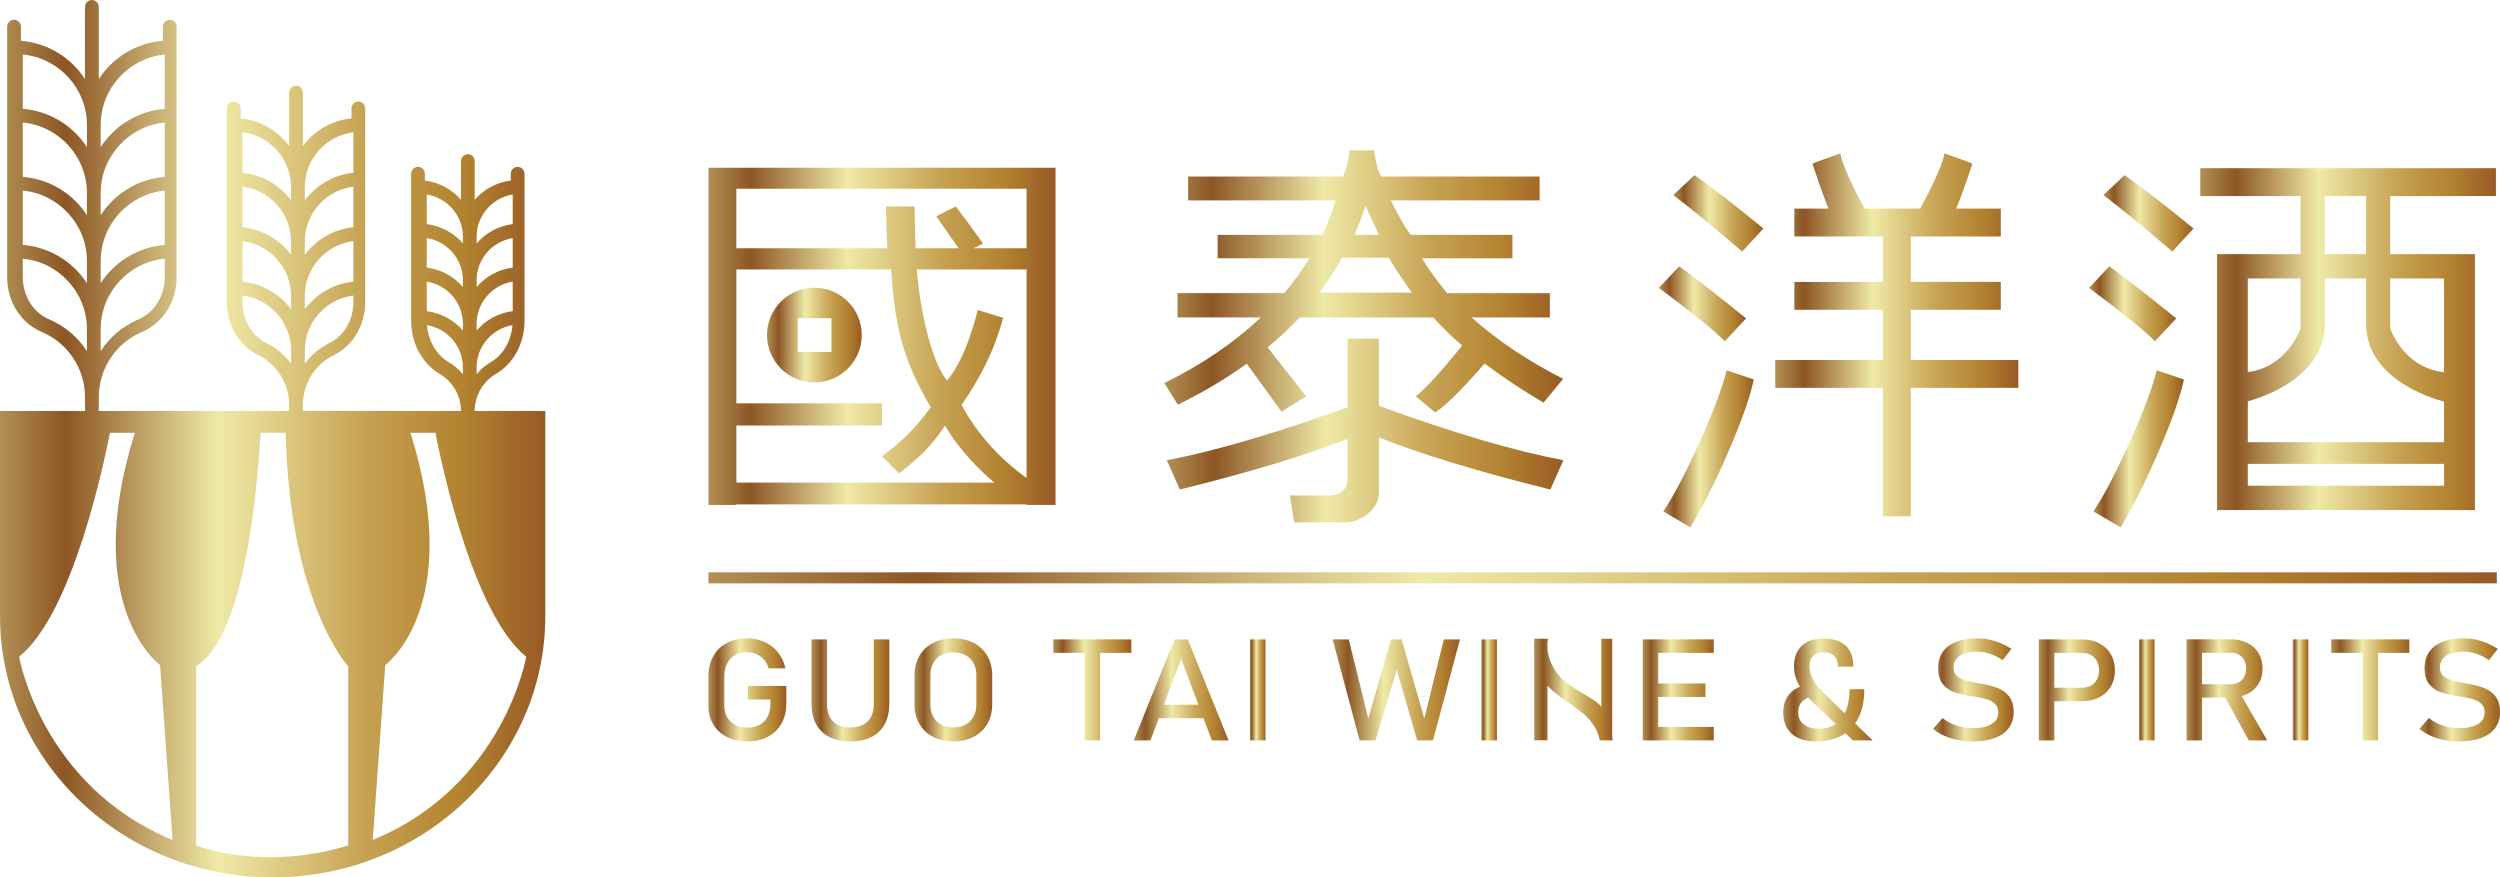 <?xml version="1.0" encoding="iso-8859-1"?>
<!-- Generator: Adobe Illustrator 23.0.1, SVG Export Plug-In . SVG Version: 6.00 Build 0)  -->
<svg version="1.1" id="&#x5716;&#x5C64;_1" xmlns="http://www.w3.org/2000/svg" xmlns:xlink="http://www.w3.org/1999/xlink" x="0px"
	 y="0px" viewBox="0 0 348.629 122.351" style="enable-background:new 0 0 348.629 122.351;" xml:space="preserve">
<g>
	<linearGradient id="SVGID_1_" gradientUnits="userSpaceOnUse" x1="0" y1="61.175" x2="76.045" y2="61.175">
		<stop  offset="0" style="stop-color:#B19055"/>
		<stop  offset="0.12" style="stop-color:#8D5624"/>
		<stop  offset="0.4" style="stop-color:#EFEAA7"/>
		<stop  offset="0.67" style="stop-color:#C6A253"/>
		<stop  offset="0.85" style="stop-color:#B28230"/>
		<stop  offset="1" style="stop-color:#985A26"/>
	</linearGradient>
	<path style="fill:url(#SVGID_1_);" d="M66.196,57.313c0-2.123,1.137-4.104,2.973-5.178c2.454-1.438,3.979-4.287,3.979-7.428V24.226
		c0-0.525-0.43-0.959-0.955-0.959c-0.535,0-0.963,0.434-0.963,0.959v0.953c-2.001,0.244-3.776,1.234-5.034,2.697v-5.412
		c0-0.529-0.426-0.959-0.957-0.959c-0.525,0-0.955,0.43-0.955,0.959v5.412c-1.256-1.463-3.033-2.453-5.037-2.697v-0.953
		c0-0.525-0.43-0.959-0.953-0.959c-0.535,0-0.963,0.434-0.963,0.959v20.482c0,3.141,1.525,5.988,3.98,7.428
		c1.832,1.074,2.973,3.055,2.973,5.178v0.002H42.239v-0.85c0-2.973,1.656-5.635,4.33-6.945c2.652-1.299,4.354-4.199,4.354-7.385
		V15.108c0-0.531-0.422-0.957-0.953-0.957c-0.529,0-0.959,0.426-0.959,0.957v1.395c-2.77,0.281-5.193,1.736-6.771,3.855v-7.452
		c0-0.529-0.428-0.955-0.957-0.955c-0.531,0-0.959,0.426-0.959,0.955v7.452c-1.582-2.119-4.004-3.574-6.773-3.855v-1.395
		c0-0.531-0.43-0.957-0.957-0.957c-0.531,0-0.963,0.426-0.963,0.957v27.027c0,3.186,1.711,6.086,4.363,7.385
		c2.666,1.311,4.33,3.973,4.33,6.945v0.85H13.775v-1.908c0-3.988,2.375-7.566,6.046-9.123c2.924-1.234,4.81-4.226,4.81-7.61V3.713
		c0-0.527-0.426-0.959-0.957-0.959c-0.525,0-0.955,0.432-0.955,0.959v1.973c-3.748,0.303-7.001,2.357-8.944,5.342V0.959
		c0-0.527-0.43-0.959-0.961-0.959c-0.527,0-0.959,0.432-0.959,0.959v10.068C9.916,8.043,6.656,5.988,2.914,5.686V3.713
		c0-0.527-0.428-0.959-0.957-0.959C1.426,2.754,1,3.186,1,3.713v34.961c0,3.384,1.885,6.376,4.809,7.61
		c3.678,1.555,6.047,5.135,6.047,9.123v1.908H0v28.6c0,20.125,17.021,36.436,38.024,36.436c21,0,38.02-16.311,38.02-36.436v-28.6
		h-9.849V57.313z M66.466,33.02c0-2.978,2.188-5.433,5.032-5.894v4.124c-2.001,0.244-3.774,1.24-5.032,2.699V33.02z M66.466,39.092
		c0-2.977,2.188-5.432,5.032-5.895v4.121c-2.001,0.248-3.774,1.246-5.032,2.703V39.092z M66.466,45.165
		c0-2.977,2.188-5.431,5.032-5.896v4.126c-2.001,0.242-3.774,1.236-5.032,2.699V45.165z M66.466,51.237
		c0-2.961,2.168-5.414,4.997-5.893c-0.184,2.207-1.29,4.137-2.993,5.139c-0.781,0.449-1.439,1.035-2.004,1.697V51.237z
		 M59.513,27.126c2.852,0.461,5.041,2.916,5.041,5.894v0.93c-1.256-1.459-3.035-2.455-5.041-2.699V27.126z M59.513,33.197
		c2.852,0.463,5.041,2.918,5.041,5.895v0.93c-1.256-1.457-3.035-2.455-5.041-2.703V33.197z M59.513,39.27
		c2.852,0.465,5.041,2.919,5.041,5.896v0.93c-1.256-1.463-3.035-2.457-5.041-2.699V39.27z M62.546,50.483
		c-1.705-1.002-2.813-2.934-3-5.139c2.836,0.479,5.008,2.932,5.008,5.893v0.943C63.983,51.519,63.319,50.933,62.546,50.483z
		 M42.505,26.103c0-3.938,2.959-7.188,6.771-7.664v5.658c-2.77,0.273-5.189,1.73-6.771,3.853V26.103z M42.505,33.695
		c0-3.941,2.959-7.194,6.771-7.665v5.655c-2.77,0.275-5.189,1.734-6.771,3.857V33.695z M42.505,41.284
		c0-3.938,2.959-7.192,6.771-7.663v5.658c-2.77,0.271-5.189,1.729-6.771,3.849V41.284z M42.505,48.874
		c0-3.936,2.959-7.191,6.771-7.664v0.926c0,2.461-1.287,4.686-3.277,5.666c-1.426,0.695-2.594,1.707-3.494,2.912V48.874z
		 M33.815,18.438c3.813,0.477,6.773,3.727,6.773,7.664v1.848c-1.58-2.123-4.004-3.58-6.773-3.853V18.438z M33.815,26.03
		c3.813,0.471,6.773,3.725,6.773,7.665v1.848c-1.58-2.123-4.004-3.582-6.773-3.857V26.03z M33.815,33.621
		c3.813,0.471,6.773,3.725,6.773,7.663v1.844c-1.58-2.119-4.004-3.577-6.773-3.849V33.621z M37.099,47.802
		c-1.992-0.98-3.283-3.205-3.283-5.666V41.21c3.813,0.473,6.773,3.729,6.773,7.664v1.84C39.692,49.509,38.52,48.497,37.099,47.802z
		 M14.039,17.452c0-5.134,3.936-9.366,8.944-9.851v7.571c-3.742,0.303-6.999,2.359-8.944,5.342V17.452z M14.039,26.942
		c0-5.137,3.936-9.371,8.944-9.857v7.578c-3.742,0.301-6.999,2.356-8.944,5.34V26.942z M14.039,36.432
		c0-5.135,3.936-9.37,8.944-9.853v7.575c-3.742,0.301-6.999,2.354-8.944,5.336V36.432z M14.039,45.923
		c0-5.143,3.936-9.372,8.944-9.854v2.605c0,2.575-1.463,4.925-3.639,5.847c-2.224,0.943-4.046,2.508-5.306,4.442V45.923z
		 M3.18,7.602c5.014,0.484,8.947,4.717,8.947,9.851v3.063c-1.951-2.982-5.201-5.039-8.947-5.342V7.602z M3.18,17.085
		c5.014,0.486,8.947,4.721,8.947,9.857v3.061c-1.951-2.984-5.201-5.039-8.947-5.34V17.085z M3.18,26.579
		c5.014,0.483,8.947,4.718,8.947,9.853v3.059c-1.951-2.982-5.201-5.035-8.947-5.336V26.579z M6.824,44.521
		c-2.178-0.922-3.645-3.271-3.645-5.847v-2.605c5.014,0.482,8.947,4.712,8.947,9.854v3.039C10.865,47.028,9.045,45.464,6.824,44.521
		z M2.662,91.581c7.541-6.025,11.971-27.627,12.67-31.23h3.47c-7.616,24.355,3.525,32.393,3.525,32.393l1.74,24.389
		C5.752,109.581,2.662,91.581,2.662,91.581z M48.561,117.905c-12.144,3.676-21.201,0-21.201,0V92.933
		c6.363-3.943,8.355-22.115,8.98-32.582h3.502c0.541,23.758,8.719,32.582,8.719,32.582V117.905z M73.385,91.581
		c0,0-3.085,18-21.405,25.551l1.742-24.389c0,0,11.141-8.037,3.518-32.393h3.477C61.415,63.954,65.845,85.556,73.385,91.581z"/>
	<g>
		<linearGradient id="SVGID_2_" gradientUnits="userSpaceOnUse" x1="98.792" y1="80.581" x2="348.185" y2="80.581">
			<stop  offset="0" style="stop-color:#B19055"/>
			<stop  offset="0.12" style="stop-color:#8D5624"/>
			<stop  offset="0.4" style="stop-color:#EFEAA7"/>
			<stop  offset="0.67" style="stop-color:#C6A253"/>
			<stop  offset="0.85" style="stop-color:#B28230"/>
			<stop  offset="1" style="stop-color:#985A26"/>
		</linearGradient>
		<rect x="98.792" y="79.812" style="fill:url(#SVGID_2_);" width="249.393" height="1.539"/>
		<linearGradient id="SVGID_3_" gradientUnits="userSpaceOnUse" x1="98.792" y1="46.902" x2="147.196" y2="46.902">
			<stop  offset="0" style="stop-color:#B19055"/>
			<stop  offset="0.12" style="stop-color:#8D5624"/>
			<stop  offset="0.4" style="stop-color:#EFEAA7"/>
			<stop  offset="0.67" style="stop-color:#C6A253"/>
			<stop  offset="0.85" style="stop-color:#B28230"/>
			<stop  offset="1" style="stop-color:#985A26"/>
		</linearGradient>
		<path style="fill:url(#SVGID_3_);" d="M102.687,70.34h40.466v0.074h4.042V23.391H98.792v47.023h3.895V70.34z M143.154,66.654
			c-2.111-1.49-6.211-4.85-9.066-10.189c2.427-3.49,4.518-7.348,5.798-12.149l-3.527-1.079c-0.976,3.664-2.111,7.114-4.284,9.837
			c-2.214-2.573-3.842-10.202-4.223-15.494h11.974h3.327V66.654z M102.687,26.32h40.466v8.303h-3.327h-4.067l1.338-0.655
			c-1.691-2.347-2.958-4.074-3.814-5.176l-2.728,1.366c1.268,1.801,2.313,3.289,3.129,4.465h-6.002
			c-0.076-1.801-0.125-3.744-0.141-5.831h-3.985c0.021,2.107,0.078,4.05,0.175,5.831h-0.741h-0.972h-15.463h-3.869V26.32z
			 M102.687,59.345h20.304v-3.098h-20.304V37.579h3.869h15.463h0.972h1.268c0.525,7.204,1.283,12.06,5.54,19.205
			c-2.165,2.9-3.51,4.364-6.809,6.848l2.388,2.381c3.058-2.415,4.439-3.728,6.406-6.668c2.013,3.491,4.97,6.337,6.863,7.952h-35.96
			V59.345z"/>
		<linearGradient id="SVGID_4_" gradientUnits="userSpaceOnUse" x1="106.959" y1="46.726" x2="120.173" y2="46.726">
			<stop  offset="0" style="stop-color:#B19055"/>
			<stop  offset="0.12" style="stop-color:#8D5624"/>
			<stop  offset="0.4" style="stop-color:#EFEAA7"/>
			<stop  offset="0.67" style="stop-color:#C6A253"/>
			<stop  offset="0.85" style="stop-color:#B28230"/>
			<stop  offset="1" style="stop-color:#985A26"/>
		</linearGradient>
		<path style="fill:url(#SVGID_4_);" d="M113.567,40.119c-3.641,0-6.608,2.968-6.608,6.604c0,3.644,2.968,6.608,6.608,6.608
			c3.646,0,6.606-2.964,6.606-6.608C120.173,43.087,117.212,40.119,113.567,40.119z M115.947,49.078h-4.703v-4.704h4.703V49.078z"/>
		<linearGradient id="SVGID_5_" gradientUnits="userSpaceOnUse" x1="162.713" y1="60.037" x2="218.018" y2="60.037">
			<stop  offset="0" style="stop-color:#B19055"/>
			<stop  offset="0.12" style="stop-color:#8D5624"/>
			<stop  offset="0.4" style="stop-color:#EFEAA7"/>
			<stop  offset="0.67" style="stop-color:#C6A253"/>
			<stop  offset="0.85" style="stop-color:#B28230"/>
			<stop  offset="1" style="stop-color:#985A26"/>
		</linearGradient>
		<path style="fill:url(#SVGID_5_);" d="M187.239,68.466c-0.456,0.416-1.011,0.625-1.653,0.625h-5.688l0.57,3.757h7.028
			c1.21,0,2.316-0.416,3.311-1.239c0.994-0.827,1.489-1.845,1.489-3.062v-7.56c5.719,2.313,13.688,4.739,23.907,7.276l1.816-4.082
			c-6.879-1.307-15.458-3.835-25.724-7.587v-9.369h-4.374v9.561c-10.037,3.643-18.442,6.11-25.208,7.396l1.817,4.082
			c9.916-2.46,17.712-4.816,23.391-7.067v5.818C187.921,67.566,187.692,68.049,187.239,68.466z"/>
		<linearGradient id="SVGID_6_" gradientUnits="userSpaceOnUse" x1="162.356" y1="39.238" x2="217.978" y2="39.238">
			<stop  offset="0" style="stop-color:#B19055"/>
			<stop  offset="0.12" style="stop-color:#8D5624"/>
			<stop  offset="0.4" style="stop-color:#EFEAA7"/>
			<stop  offset="0.67" style="stop-color:#C6A253"/>
			<stop  offset="0.85" style="stop-color:#B28230"/>
			<stop  offset="1" style="stop-color:#985A26"/>
		</linearGradient>
		<path style="fill:url(#SVGID_6_);" d="M164.259,56.436c3.617-1.798,6.825-3.704,9.612-5.715l4.836,6.681l3.443-2.13l-5.379-6.829
			c1.653-1.361,3.137-2.758,4.466-4.177h18.628c1.192,1.325,2.539,2.636,4.037,3.927c-2.977,3.674-5.135,6.036-6.481,7.079
			l2.727,2.247c1.534-1.03,3.829-3.299,6.885-6.825c2.518,1.894,5.259,3.712,8.216,5.461l2.731-3.329
			c-4.875-2.466-9.133-5.32-12.77-8.559h10.918v-3.385h-14.325c-1.229-1.496-2.435-3.117-3.517-4.862h12.624V32.75h-14.185
			c-1.47-2.043-2.773-4.807-2.773-4.807h20.755v-3.326h-22.079c-0.702-0.995-1.003-3.659-1.003-3.659h-3.434
			c0,0-0.204,2.311-0.916,3.659h-21.591v3.326h20.586c-0.526,1.688-1.158,3.289-1.878,4.807h-14.591v3.269h12.802
			c-1.043,1.707-2.218,3.328-3.526,4.862h-14.874v3.385h11.631c-3.732,3.524-8.226,6.579-13.477,9.156L164.259,56.436z
			 M190.412,28.713l1.883,4.037h-3.406C189.45,31.483,189.951,30.126,190.412,28.713z M187.148,35.945h6.537
			c0.799,1.496,3.188,4.858,3.188,4.858h-12.882C185.165,39.27,186.218,37.647,187.148,35.945z"/>
		<linearGradient id="SVGID_7_" gradientUnits="userSpaceOnUse" x1="233.336" y1="29.75" x2="245.905" y2="29.75">
			<stop  offset="0" style="stop-color:#B19055"/>
			<stop  offset="0.12" style="stop-color:#8D5624"/>
			<stop  offset="0.4" style="stop-color:#EFEAA7"/>
			<stop  offset="0.67" style="stop-color:#C6A253"/>
			<stop  offset="0.85" style="stop-color:#B28230"/>
			<stop  offset="1" style="stop-color:#985A26"/>
		</linearGradient>
		<path style="fill:url(#SVGID_7_);" d="M245.905,31.862c-3.977-3.259-7.182-5.743-9.613-7.44l-2.956,2.779
			c2.378,1.795,5.579,4.422,9.617,7.878L245.905,31.862z"/>
		<linearGradient id="SVGID_8_" gradientUnits="userSpaceOnUse" x1="231.335" y1="42.362" x2="243.501" y2="42.362">
			<stop  offset="0" style="stop-color:#B19055"/>
			<stop  offset="0.12" style="stop-color:#8D5624"/>
			<stop  offset="0.4" style="stop-color:#EFEAA7"/>
			<stop  offset="0.67" style="stop-color:#C6A253"/>
			<stop  offset="0.85" style="stop-color:#B28230"/>
			<stop  offset="1" style="stop-color:#985A26"/>
		</linearGradient>
		<path style="fill:url(#SVGID_8_);" d="M243.501,44.404c-3.859-3.129-6.97-5.55-9.328-7.27l-2.838,3.012
			c4.791,3.574,7.852,6.052,9.184,7.443L243.501,44.404z"/>
		<linearGradient id="SVGID_9_" gradientUnits="userSpaceOnUse" x1="231.947" y1="62.594" x2="244.572" y2="62.594">
			<stop  offset="0" style="stop-color:#B19055"/>
			<stop  offset="0.12" style="stop-color:#8D5624"/>
			<stop  offset="0.4" style="stop-color:#EFEAA7"/>
			<stop  offset="0.67" style="stop-color:#C6A253"/>
			<stop  offset="0.85" style="stop-color:#B28230"/>
			<stop  offset="1" style="stop-color:#985A26"/>
		</linearGradient>
		<path style="fill:url(#SVGID_9_);" d="M237.014,61.648c-1.892,4.222-3.58,7.442-5.066,9.665l3.79,2.229
			c1.697-2.818,3.462-6.341,5.286-10.559c1.825-4.219,3.01-7.574,3.549-10.064l-3.794-1.275
			C240.161,54.095,238.905,57.437,237.014,61.648z"/>
		<linearGradient id="SVGID_10_" gradientUnits="userSpaceOnUse" x1="293.317" y1="29.75" x2="305.888" y2="29.75">
			<stop  offset="0" style="stop-color:#B19055"/>
			<stop  offset="0.12" style="stop-color:#8D5624"/>
			<stop  offset="0.4" style="stop-color:#EFEAA7"/>
			<stop  offset="0.67" style="stop-color:#C6A253"/>
			<stop  offset="0.85" style="stop-color:#B28230"/>
			<stop  offset="1" style="stop-color:#985A26"/>
		</linearGradient>
		<path style="fill:url(#SVGID_10_);" d="M305.888,31.862c-3.977-3.259-7.183-5.743-9.614-7.44l-2.956,2.779
			c2.379,1.795,5.578,4.422,9.619,7.878L305.888,31.862z"/>
		<linearGradient id="SVGID_11_" gradientUnits="userSpaceOnUse" x1="291.318" y1="42.362" x2="303.481" y2="42.362">
			<stop  offset="0" style="stop-color:#B19055"/>
			<stop  offset="0.12" style="stop-color:#8D5624"/>
			<stop  offset="0.4" style="stop-color:#EFEAA7"/>
			<stop  offset="0.67" style="stop-color:#C6A253"/>
			<stop  offset="0.85" style="stop-color:#B28230"/>
			<stop  offset="1" style="stop-color:#985A26"/>
		</linearGradient>
		<path style="fill:url(#SVGID_11_);" d="M303.48,44.404c-3.858-3.129-6.966-5.55-9.326-7.27l-2.836,3.012
			c4.79,3.574,7.853,6.052,9.185,7.443L303.48,44.404z"/>
		<linearGradient id="SVGID_12_" gradientUnits="userSpaceOnUse" x1="291.928" y1="62.594" x2="304.556" y2="62.594">
			<stop  offset="0" style="stop-color:#B19055"/>
			<stop  offset="0.12" style="stop-color:#8D5624"/>
			<stop  offset="0.4" style="stop-color:#EFEAA7"/>
			<stop  offset="0.67" style="stop-color:#C6A253"/>
			<stop  offset="0.85" style="stop-color:#B28230"/>
			<stop  offset="1" style="stop-color:#985A26"/>
		</linearGradient>
		<path style="fill:url(#SVGID_12_);" d="M296.995,61.648c-1.892,4.222-3.578,7.442-5.067,9.665l3.794,2.229
			c1.698-2.818,3.459-6.341,5.284-10.559c1.823-4.219,3.01-7.574,3.55-10.064l-3.797-1.275
			C300.143,54.095,298.887,57.437,296.995,61.648z"/>
		<linearGradient id="SVGID_13_" gradientUnits="userSpaceOnUse" x1="306.831" y1="47.294" x2="348.059" y2="47.294">
			<stop  offset="0" style="stop-color:#B19055"/>
			<stop  offset="0.12" style="stop-color:#8D5624"/>
			<stop  offset="0.4" style="stop-color:#EFEAA7"/>
			<stop  offset="0.67" style="stop-color:#C6A253"/>
			<stop  offset="0.85" style="stop-color:#B28230"/>
			<stop  offset="1" style="stop-color:#985A26"/>
		</linearGradient>
		<path style="fill:url(#SVGID_13_);" d="M320.815,35.439H309.16v1.242v2.149v22.832v3.021v3.055v2.205v1.186h35.968v-1.186v-2.205
			v-3.055v-3.021V38.831v-2.149v-1.242h-11.81v-8.095h14.741v-3.888h-41.228v3.888h13.984V35.439z M313.462,38.831h7.353v7.001
			c0,0-1.856,5.392-7.353,6.055V38.831z M340.825,67.739h-27.363v-3.055h27.363V67.739z M333.317,38.831h7.508v13.074
			c-5.619-0.579-7.508-6.073-7.508-6.073V38.831z M324.185,27.345h5.761v8.095h-5.761V27.345z M324.175,45.433l0.011-0.065v-6.537
			h5.761v6.537l0.012,0.065c0.212,7.276,8.74,10.01,10.867,10.578v5.652h-27.363V55.97C315.808,55.32,323.97,52.551,324.175,45.433z
			"/>
		<linearGradient id="SVGID_14_" gradientUnits="userSpaceOnUse" x1="247.562" y1="46.692" x2="281.456" y2="46.692">
			<stop  offset="0" style="stop-color:#B19055"/>
			<stop  offset="0.12" style="stop-color:#8D5624"/>
			<stop  offset="0.4" style="stop-color:#EFEAA7"/>
			<stop  offset="0.67" style="stop-color:#C6A253"/>
			<stop  offset="0.85" style="stop-color:#B28230"/>
			<stop  offset="1" style="stop-color:#985A26"/>
		</linearGradient>
		<path style="fill:url(#SVGID_14_);" d="M262.565,72h3.892V54.091h14.999v-3.89h-14.999v-7h12.556v-3.89h-12.556v-6.333h12.556
			V29.09h-6.221c1.006-2.382,2.259-6.262,2.259-6.262c-0.036-0.073-3.892-1.444-3.892-1.444c-0.25,1.861-2.675,6.396-3.388,7.706
			h-7.743c-0.716-1.31-3.137-5.845-3.389-7.706c0,0-3.853,1.371-3.89,1.444c0,0,1.252,3.88,2.258,6.262h-4.777v3.889h12.335v6.333
			H250.23v3.89h12.335v7h-15.003v3.89h15.003V72z"/>
		<linearGradient id="SVGID_15_" gradientUnits="userSpaceOnUse" x1="98.792" y1="96.205" x2="109.653" y2="96.205">
			<stop  offset="0" style="stop-color:#B19055"/>
			<stop  offset="0.12" style="stop-color:#8D5624"/>
			<stop  offset="0.4" style="stop-color:#EFEAA7"/>
			<stop  offset="0.67" style="stop-color:#C6A253"/>
			<stop  offset="0.85" style="stop-color:#B28230"/>
			<stop  offset="1" style="stop-color:#985A26"/>
		</linearGradient>
		<path style="fill:url(#SVGID_15_);" d="M104.307,97.552h3.129v0.609c0,0.684-0.13,1.277-0.392,1.772
			c-0.261,0.496-0.632,0.877-1.113,1.139c-0.481,0.26-1.04,0.393-1.676,0.393c-0.644,0-1.212-0.126-1.704-0.379
			c-0.49-0.252-0.871-0.605-1.14-1.06c-0.269-0.456-0.403-0.987-0.403-1.593v-4.158c0-0.664,0.13-1.247,0.392-1.747
			c0.262-0.5,0.634-0.889,1.114-1.167c0.479-0.276,1.039-0.416,1.676-0.416c0.437,0,0.863,0.089,1.273,0.265
			c0.41,0.18,0.767,0.438,1.071,0.775c0.304,0.341,0.52,0.746,0.648,1.217h2.345c-0.178-0.832-0.516-1.566-1.02-2.198
			c-0.502-0.634-1.124-1.123-1.872-1.467c-0.747-0.346-1.562-0.52-2.445-0.52c-1.075,0-2.02,0.219-2.836,0.654
			c-0.818,0.436-1.449,1.05-1.894,1.844c-0.447,0.795-0.669,1.716-0.669,2.76v4.158c0,0.986,0.226,1.855,0.679,2.605
			c0.453,0.749,1.091,1.329,1.915,1.738c0.823,0.41,1.779,0.615,2.87,0.615c1.073,0,2.02-0.219,2.837-0.655
			c0.816-0.435,1.447-1.053,1.893-1.849c0.446-0.797,0.668-1.72,0.668-2.765v-2.463h-5.346V97.552z"/>
		<linearGradient id="SVGID_16_" gradientUnits="userSpaceOnUse" x1="113.169" y1="96.278" x2="124.011" y2="96.278">
			<stop  offset="0" style="stop-color:#B19055"/>
			<stop  offset="0.12" style="stop-color:#8D5624"/>
			<stop  offset="0.4" style="stop-color:#EFEAA7"/>
			<stop  offset="0.67" style="stop-color:#C6A253"/>
			<stop  offset="0.85" style="stop-color:#B28230"/>
			<stop  offset="1" style="stop-color:#985A26"/>
		</linearGradient>
		<path style="fill:url(#SVGID_16_);" d="M121.847,98.22c0,1.026-0.285,1.822-0.854,2.383c-0.57,0.562-1.374,0.844-2.414,0.844
			c-1.032,0-1.831-0.282-2.396-0.844c-0.566-0.561-0.849-1.356-0.849-2.383v-9.056h-2.164v8.989c0,1.104,0.212,2.048,0.638,2.831
			c0.423,0.784,1.04,1.384,1.851,1.793c0.809,0.41,1.783,0.615,2.921,0.615c1.146,0,2.126-0.205,2.939-0.615
			c0.813-0.409,1.432-1.009,1.857-1.793c0.424-0.783,0.636-1.728,0.636-2.831v-8.989h-2.163V98.22z"/>
		<linearGradient id="SVGID_17_" gradientUnits="userSpaceOnUse" x1="127.526" y1="96.205" x2="138.368" y2="96.205">
			<stop  offset="0" style="stop-color:#B19055"/>
			<stop  offset="0.12" style="stop-color:#8D5624"/>
			<stop  offset="0.4" style="stop-color:#EFEAA7"/>
			<stop  offset="0.67" style="stop-color:#C6A253"/>
			<stop  offset="0.85" style="stop-color:#B28230"/>
			<stop  offset="1" style="stop-color:#985A26"/>
		</linearGradient>
		<path style="fill:url(#SVGID_17_);" d="M135.792,89.662c-0.822-0.432-1.768-0.645-2.844-0.645c-1.076,0-2.023,0.213-2.843,0.645
			c-0.821,0.431-1.455,1.035-1.905,1.821c-0.45,0.785-0.674,1.692-0.674,2.727v3.988c0,1.035,0.224,1.944,0.674,2.727
			c0.45,0.786,1.083,1.395,1.905,1.822c0.82,0.43,1.767,0.645,2.843,0.645c1.077,0,2.022-0.215,2.844-0.645
			c0.819-0.428,1.455-1.036,1.902-1.822c0.45-0.783,0.673-1.692,0.673-2.727V94.21c0-1.034-0.223-1.941-0.673-2.727
			C137.247,90.697,136.611,90.093,135.792,89.662z M136.153,98.268c0,0.633-0.134,1.191-0.399,1.671
			c-0.264,0.481-0.639,0.853-1.123,1.115c-0.484,0.261-1.045,0.392-1.682,0.392c-0.636,0-1.197-0.132-1.681-0.392
			c-0.485-0.263-0.859-0.634-1.125-1.115c-0.266-0.479-0.397-1.038-0.397-1.671v-4.127c0-0.632,0.132-1.188,0.397-1.67
			c0.266-0.48,0.64-0.852,1.125-1.112c0.484-0.262,1.045-0.395,1.681-0.395c0.637,0,1.198,0.133,1.682,0.395
			c0.485,0.261,0.859,0.632,1.123,1.112c0.265,0.482,0.399,1.038,0.399,1.67V98.268z"/>
		<linearGradient id="SVGID_18_" gradientUnits="userSpaceOnUse" x1="146.887" y1="96.206" x2="157.769" y2="96.206">
			<stop  offset="0" style="stop-color:#B19055"/>
			<stop  offset="0.12" style="stop-color:#8D5624"/>
			<stop  offset="0.4" style="stop-color:#EFEAA7"/>
			<stop  offset="0.67" style="stop-color:#C6A253"/>
			<stop  offset="0.85" style="stop-color:#B28230"/>
			<stop  offset="1" style="stop-color:#985A26"/>
		</linearGradient>
		<polygon style="fill:url(#SVGID_18_);" points="146.887,91.042 151.247,91.042 151.247,103.247 153.411,103.247 153.411,91.042 
			157.769,91.042 157.769,89.164 146.887,89.164 		"/>
		<linearGradient id="SVGID_19_" gradientUnits="userSpaceOnUse" x1="158.103" y1="96.206" x2="171.323" y2="96.206">
			<stop  offset="0" style="stop-color:#B19055"/>
			<stop  offset="0.12" style="stop-color:#8D5624"/>
			<stop  offset="0.4" style="stop-color:#EFEAA7"/>
			<stop  offset="0.67" style="stop-color:#C6A253"/>
			<stop  offset="0.85" style="stop-color:#B28230"/>
			<stop  offset="1" style="stop-color:#985A26"/>
		</linearGradient>
		<path style="fill:url(#SVGID_19_);" d="M163.79,89.164l-5.687,14.083h2.334l1.163-3.091h6.226l1.162,3.091h2.335l-5.687-14.083
			H163.79z M162.307,98.277l2.407-6.393l2.404,6.393H162.307z"/>
		<linearGradient id="SVGID_20_" gradientUnits="userSpaceOnUse" x1="174.307" y1="96.206" x2="176.473" y2="96.206">
			<stop  offset="0" style="stop-color:#B19055"/>
			<stop  offset="0.12" style="stop-color:#8D5624"/>
			<stop  offset="0.4" style="stop-color:#EFEAA7"/>
			<stop  offset="0.67" style="stop-color:#C6A253"/>
			<stop  offset="0.85" style="stop-color:#B28230"/>
			<stop  offset="1" style="stop-color:#985A26"/>
		</linearGradient>
		<rect x="174.307" y="89.164" style="fill:url(#SVGID_20_);" width="2.165" height="14.083"/>
		<linearGradient id="SVGID_21_" gradientUnits="userSpaceOnUse" x1="185.838" y1="96.206" x2="203.596" y2="96.206">
			<stop  offset="0" style="stop-color:#B19055"/>
			<stop  offset="0.12" style="stop-color:#8D5624"/>
			<stop  offset="0.4" style="stop-color:#EFEAA7"/>
			<stop  offset="0.67" style="stop-color:#C6A253"/>
			<stop  offset="0.85" style="stop-color:#B28230"/>
			<stop  offset="1" style="stop-color:#985A26"/>
		</linearGradient>
		<polygon style="fill:url(#SVGID_21_);" points="198.618,100.206 195.459,89.164 193.973,89.164 190.813,100.206 188.087,89.164 
			185.838,89.164 189.602,103.247 191.81,103.247 194.778,93.405 197.622,103.247 199.831,103.247 203.596,89.164 201.346,89.164 		
			"/>
		<linearGradient id="SVGID_22_" gradientUnits="userSpaceOnUse" x1="206.581" y1="96.206" x2="208.746" y2="96.206">
			<stop  offset="0" style="stop-color:#B19055"/>
			<stop  offset="0.12" style="stop-color:#8D5624"/>
			<stop  offset="0.4" style="stop-color:#EFEAA7"/>
			<stop  offset="0.67" style="stop-color:#C6A253"/>
			<stop  offset="0.85" style="stop-color:#B28230"/>
			<stop  offset="1" style="stop-color:#985A26"/>
		</linearGradient>
		<rect x="206.581" y="89.164" style="fill:url(#SVGID_22_);" width="2.165" height="14.083"/>
		<linearGradient id="SVGID_23_" gradientUnits="userSpaceOnUse" x1="229.081" y1="96.206" x2="238.987" y2="96.206">
			<stop  offset="0" style="stop-color:#B19055"/>
			<stop  offset="0.12" style="stop-color:#8D5624"/>
			<stop  offset="0.4" style="stop-color:#EFEAA7"/>
			<stop  offset="0.67" style="stop-color:#C6A253"/>
			<stop  offset="0.85" style="stop-color:#B28230"/>
			<stop  offset="1" style="stop-color:#985A26"/>
		</linearGradient>
		<polygon style="fill:url(#SVGID_23_);" points="230.13,89.164 229.081,89.164 229.081,103.247 230.13,103.247 231.244,103.247 
			238.987,103.247 238.987,101.369 231.244,101.369 231.244,97.192 237.824,97.192 237.824,95.313 231.244,95.313 231.244,91.042 
			238.987,91.042 238.987,89.164 231.244,89.164 		"/>
		<linearGradient id="SVGID_24_" gradientUnits="userSpaceOnUse" x1="248.674" y1="96.22" x2="261.139" y2="96.22">
			<stop  offset="0" style="stop-color:#B19055"/>
			<stop  offset="0.12" style="stop-color:#8D5624"/>
			<stop  offset="0.4" style="stop-color:#EFEAA7"/>
			<stop  offset="0.67" style="stop-color:#C6A253"/>
			<stop  offset="0.85" style="stop-color:#B28230"/>
			<stop  offset="1" style="stop-color:#985A26"/>
		</linearGradient>
		<path style="fill:url(#SVGID_24_);" d="M259.189,100.045c0.525-1.087,0.791-2.4,0.791-3.936h-2.059
			c0,1.161-0.165,2.154-0.493,2.977c-0.053,0.135-0.118,0.258-0.182,0.385l-3.165-3.073c-0.366-0.355-0.684-0.728-0.942-1.122
			c-0.263-0.394-0.461-0.791-0.595-1.192c-0.135-0.4-0.2-0.788-0.2-1.161c0-0.62,0.17-1.101,0.514-1.438
			c0.341-0.339,0.828-0.51,1.456-0.51c0.624,0,1.105,0.156,1.443,0.472c0.339,0.312,0.51,0.757,0.51,1.331v0.192h2.164v-0.192
			c0-1.188-0.357-2.108-1.075-2.757c-0.719-0.65-1.731-0.973-3.042-0.973c-1.314,0-2.333,0.337-3.055,1.012
			c-0.72,0.676-1.08,1.63-1.08,2.863c0,0.567,0.09,1.126,0.273,1.671c0.137,0.399,0.329,0.789,0.554,1.169
			c-0.508,0.199-0.939,0.476-1.295,0.829c-0.692,0.693-1.038,1.614-1.038,2.764c0,0.852,0.177,1.58,0.536,2.182
			c0.354,0.604,0.875,1.065,1.558,1.383c0.683,0.315,1.503,0.474,2.467,0.474c1.421,0,2.638-0.287,3.647-0.858
			c0.161-0.088,0.301-0.196,0.446-0.298l1.061,1.011h2.749l-2.44-2.367C258.878,100.619,259.046,100.346,259.189,100.045z
			 M255.985,100.971c-0.632,0.432-1.391,0.648-2.273,0.648c-0.934,0-1.659-0.198-2.17-0.596c-0.513-0.398-0.77-0.954-0.77-1.669
			c0-0.73,0.242-1.296,0.724-1.696c0.189-0.158,0.42-0.277,0.671-0.372c0.117,0.121,0.221,0.245,0.346,0.361l3.48,3.318
			C255.991,100.967,255.991,100.969,255.985,100.971z"/>
		<linearGradient id="SVGID_25_" gradientUnits="userSpaceOnUse" x1="269.548" y1="96.205" x2="280.802" y2="96.205">
			<stop  offset="0" style="stop-color:#B19055"/>
			<stop  offset="0.12" style="stop-color:#8D5624"/>
			<stop  offset="0.4" style="stop-color:#EFEAA7"/>
			<stop  offset="0.67" style="stop-color:#C6A253"/>
			<stop  offset="0.85" style="stop-color:#B28230"/>
			<stop  offset="1" style="stop-color:#985A26"/>
		</linearGradient>
		<path style="fill:url(#SVGID_25_);" d="M278.603,95.952c-0.625-0.239-1.407-0.443-2.34-0.619c-0.034-0.005-0.073-0.012-0.114-0.02
			c-0.044-0.007-0.083-0.013-0.118-0.02c-0.029-0.005-0.056-0.012-0.078-0.014c-0.027-0.003-0.053-0.009-0.081-0.016
			c-0.8-0.14-1.423-0.28-1.872-0.41c-0.45-0.133-0.826-0.339-1.125-0.616c-0.3-0.277-0.449-0.659-0.449-1.142v-0.011
			c0-0.703,0.291-1.247,0.873-1.632c0.583-0.384,1.403-0.577,2.457-0.577c0.586,0,1.17,0.099,1.755,0.297
			c0.583,0.197,1.17,0.492,1.755,0.886l1.232-1.569c-0.503-0.329-1.013-0.601-1.533-0.818c-0.52-0.217-1.049-0.378-1.58-0.489
			c-0.533-0.111-1.077-0.165-1.628-0.165c-1.154,0-2.141,0.16-2.961,0.484c-0.821,0.322-1.444,0.792-1.871,1.41
			c-0.43,0.616-0.642,1.359-0.642,2.23v0.013c0,0.993,0.229,1.759,0.689,2.3c0.459,0.538,1.013,0.909,1.659,1.111
			c0.647,0.205,1.489,0.389,2.521,0.549l0.159,0.03c0.02,0.006,0.045,0.009,0.067,0.009c0.026,0,0.051,0.003,0.07,0.01
			c0.702,0.116,1.271,0.243,1.712,0.381c0.442,0.144,0.804,0.353,1.083,0.642c0.278,0.285,0.418,0.676,0.418,1.168v0.009
			c0,0.692-0.308,1.225-0.923,1.603c-0.613,0.378-1.48,0.567-2.599,0.567c-0.827,0-1.593-0.116-2.302-0.349
			c-0.708-0.233-1.354-0.582-1.94-1.048l-1.348,1.514c0.504,0.385,1.041,0.707,1.617,0.967c0.578,0.259,1.199,0.452,1.861,0.581
			c0.664,0.131,0.999,0.194,0.999,0.194s0.369,0,1.112,0c1.194,0,2.218-0.16,3.06-0.48c0.847-0.32,1.491-0.784,1.938-1.396
			c0.446-0.609,0.666-1.344,0.666-2.203v-0.018c0-0.925-0.21-1.653-0.63-2.187C279.749,96.579,279.228,96.191,278.603,95.952z"/>
		<linearGradient id="SVGID_26_" gradientUnits="userSpaceOnUse" x1="284.319" y1="96.206" x2="294.927" y2="96.206">
			<stop  offset="0" style="stop-color:#B19055"/>
			<stop  offset="0.12" style="stop-color:#8D5624"/>
			<stop  offset="0.4" style="stop-color:#EFEAA7"/>
			<stop  offset="0.67" style="stop-color:#C6A253"/>
			<stop  offset="0.85" style="stop-color:#B28230"/>
			<stop  offset="1" style="stop-color:#985A26"/>
		</linearGradient>
		<path style="fill:url(#SVGID_26_);" d="M292.722,89.699c-0.701-0.357-1.509-0.535-2.431-0.535h-3.808h-1.049h-1.115v14.083h2.164
			v-5.463h3.808c0.922,0,1.73-0.177,2.431-0.532c0.699-0.354,1.241-0.859,1.629-1.508c0.384-0.647,0.576-1.403,0.576-2.262
			s-0.192-1.614-0.576-2.268C293.963,90.564,293.421,90.059,292.722,89.699z M292.42,94.751c-0.197,0.369-0.468,0.655-0.824,0.852
			c-0.353,0.203-0.763,0.303-1.229,0.303h-3.883v-4.863h3.883c0.467,0,0.877,0.103,1.229,0.307c0.356,0.202,0.627,0.488,0.824,0.856
			c0.194,0.367,0.29,0.794,0.29,1.277C292.71,93.961,292.614,94.383,292.42,94.751z"/>
		<linearGradient id="SVGID_27_" gradientUnits="userSpaceOnUse" x1="298.284" y1="96.206" x2="300.45" y2="96.206">
			<stop  offset="0" style="stop-color:#B19055"/>
			<stop  offset="0.12" style="stop-color:#8D5624"/>
			<stop  offset="0.4" style="stop-color:#EFEAA7"/>
			<stop  offset="0.67" style="stop-color:#C6A253"/>
			<stop  offset="0.85" style="stop-color:#B28230"/>
			<stop  offset="1" style="stop-color:#985A26"/>
		</linearGradient>
		<rect x="298.284" y="89.164" style="fill:url(#SVGID_27_);" width="2.166" height="14.083"/>
		<linearGradient id="SVGID_28_" gradientUnits="userSpaceOnUse" x1="304.921" y1="96.201" x2="316.164" y2="96.201">
			<stop  offset="0" style="stop-color:#B19055"/>
			<stop  offset="0.12" style="stop-color:#8D5624"/>
			<stop  offset="0.4" style="stop-color:#EFEAA7"/>
			<stop  offset="0.67" style="stop-color:#C6A253"/>
			<stop  offset="0.85" style="stop-color:#B28230"/>
			<stop  offset="1" style="stop-color:#985A26"/>
		</linearGradient>
		<path style="fill:url(#SVGID_28_);" d="M313.382,96.787c0.674-0.337,1.199-0.814,1.574-1.431c0.375-0.616,0.564-1.329,0.564-2.134
			c0-0.809-0.186-1.521-0.559-2.138c-0.372-0.615-0.896-1.094-1.571-1.429c-0.675-0.334-1.457-0.501-2.347-0.501h-3.961h-1.22
			h-0.941v14.092h2.161v-5.958h3.225l3.291,5.958h2.566l-3.561-6.171C312.874,96.999,313.137,96.908,313.382,96.787z M311.125,95.41
			h-4.043v-4.378h4.043c0.418,0,0.784,0.092,1.098,0.271c0.316,0.18,0.561,0.438,0.733,0.771c0.174,0.331,0.263,0.713,0.263,1.147
			s-0.089,0.814-0.263,1.146c-0.172,0.333-0.418,0.589-0.736,0.771C311.899,95.321,311.536,95.41,311.125,95.41z"/>
		<linearGradient id="SVGID_29_" gradientUnits="userSpaceOnUse" x1="319.734" y1="96.206" x2="321.897" y2="96.206">
			<stop  offset="0" style="stop-color:#B19055"/>
			<stop  offset="0.12" style="stop-color:#8D5624"/>
			<stop  offset="0.4" style="stop-color:#EFEAA7"/>
			<stop  offset="0.67" style="stop-color:#C6A253"/>
			<stop  offset="0.85" style="stop-color:#B28230"/>
			<stop  offset="1" style="stop-color:#985A26"/>
		</linearGradient>
		<rect x="319.734" y="89.164" style="fill:url(#SVGID_29_);" width="2.163" height="14.083"/>
		<linearGradient id="SVGID_30_" gradientUnits="userSpaceOnUse" x1="325.097" y1="96.206" x2="335.982" y2="96.206">
			<stop  offset="0" style="stop-color:#B19055"/>
			<stop  offset="0.12" style="stop-color:#8D5624"/>
			<stop  offset="0.4" style="stop-color:#EFEAA7"/>
			<stop  offset="0.67" style="stop-color:#C6A253"/>
			<stop  offset="0.85" style="stop-color:#B28230"/>
			<stop  offset="1" style="stop-color:#985A26"/>
		</linearGradient>
		<polygon style="fill:url(#SVGID_30_);" points="325.097,91.042 329.453,91.042 329.453,103.247 331.621,103.247 331.621,91.042 
			335.982,91.042 335.982,89.164 325.097,89.164 		"/>
		<linearGradient id="SVGID_31_" gradientUnits="userSpaceOnUse" x1="337.374" y1="96.205" x2="348.629" y2="96.205">
			<stop  offset="0" style="stop-color:#B19055"/>
			<stop  offset="0.12" style="stop-color:#8D5624"/>
			<stop  offset="0.4" style="stop-color:#EFEAA7"/>
			<stop  offset="0.67" style="stop-color:#C6A253"/>
			<stop  offset="0.85" style="stop-color:#B28230"/>
			<stop  offset="1" style="stop-color:#985A26"/>
		</linearGradient>
		<path style="fill:url(#SVGID_31_);" d="M347.998,97.109c-0.421-0.53-0.944-0.918-1.571-1.157c-0.624-0.239-1.402-0.443-2.34-0.619
			c-0.034-0.005-0.072-0.012-0.115-0.02c-0.042-0.007-0.081-0.013-0.117-0.02c-0.028-0.005-0.055-0.012-0.078-0.014
			c-0.025-0.003-0.054-0.009-0.08-0.016c-0.799-0.14-1.424-0.28-1.873-0.41c-0.449-0.133-0.824-0.339-1.125-0.616
			c-0.301-0.277-0.45-0.659-0.45-1.142v-0.011c0-0.703,0.292-1.247,0.876-1.632c0.582-0.384,1.399-0.577,2.456-0.577
			c0.586,0,1.171,0.099,1.755,0.297c0.584,0.197,1.169,0.492,1.756,0.886l1.232-1.569c-0.506-0.329-1.014-0.601-1.534-0.818
			c-0.521-0.217-1.047-0.378-1.58-0.489c-0.534-0.111-1.076-0.165-1.628-0.165c-1.153,0-2.142,0.16-2.96,0.484
			c-0.82,0.322-1.445,0.792-1.874,1.41c-0.425,0.616-0.641,1.359-0.641,2.23v0.013c0,0.993,0.229,1.759,0.688,2.3
			c0.462,0.538,1.014,0.909,1.662,1.111c0.646,0.205,1.488,0.389,2.521,0.549l0.156,0.03c0.022,0.006,0.046,0.009,0.07,0.009
			c0.023,0,0.048,0.003,0.069,0.01c0.699,0.116,1.271,0.243,1.712,0.381c0.444,0.144,0.803,0.353,1.081,0.642
			c0.281,0.285,0.42,0.676,0.42,1.168v0.009c0,0.692-0.305,1.225-0.922,1.603c-0.615,0.378-1.483,0.567-2.601,0.567
			c-0.826,0-1.594-0.116-2.301-0.349c-0.707-0.233-1.355-0.582-1.944-1.048l-1.344,1.514c0.502,0.385,1.041,0.707,1.616,0.967
			c0.576,0.259,1.196,0.452,1.864,0.581c0.663,0.131,0.995,0.194,0.995,0.194s0.371,0,1.113,0c1.195,0,2.217-0.16,3.061-0.48
			c0.847-0.32,1.49-0.784,1.937-1.396c0.447-0.609,0.669-1.344,0.669-2.203v-0.018C348.629,98.371,348.417,97.643,347.998,97.109z"
			/>
		<linearGradient id="SVGID_32_" gradientUnits="userSpaceOnUse" x1="213.933" y1="96.161" x2="224.89" y2="96.161">
			<stop  offset="0" style="stop-color:#B19055"/>
			<stop  offset="0.12" style="stop-color:#8D5624"/>
			<stop  offset="0.4" style="stop-color:#EFEAA7"/>
			<stop  offset="0.67" style="stop-color:#C6A253"/>
			<stop  offset="0.85" style="stop-color:#B28230"/>
			<stop  offset="1" style="stop-color:#985A26"/>
		</linearGradient>
		<path style="fill:url(#SVGID_32_);" d="M224.821,89.074h-1.504v9.502c-0.299-0.368-0.653-0.688-1.072-0.947
			c-3.512-2.12-4.723-2.83-5.693-4.68c-0.476-0.896-0.695-1.701-0.753-2.402v-0.889c0.021-0.21,0.058-0.402,0.103-0.584h-1.932
			c-0.042,0.597-0.049,1.197-0.018,1.761v12.396h0.023h1.476h0.348v-7.604c1.798,1.911,4.292,3.051,5.62,4.484
			c1.018,1.093,1.492,2.165,1.66,3.137h1.811c-0.018-0.239-0.042-0.475-0.068-0.713V89.074z"/>
	</g>
</g>
</svg>
